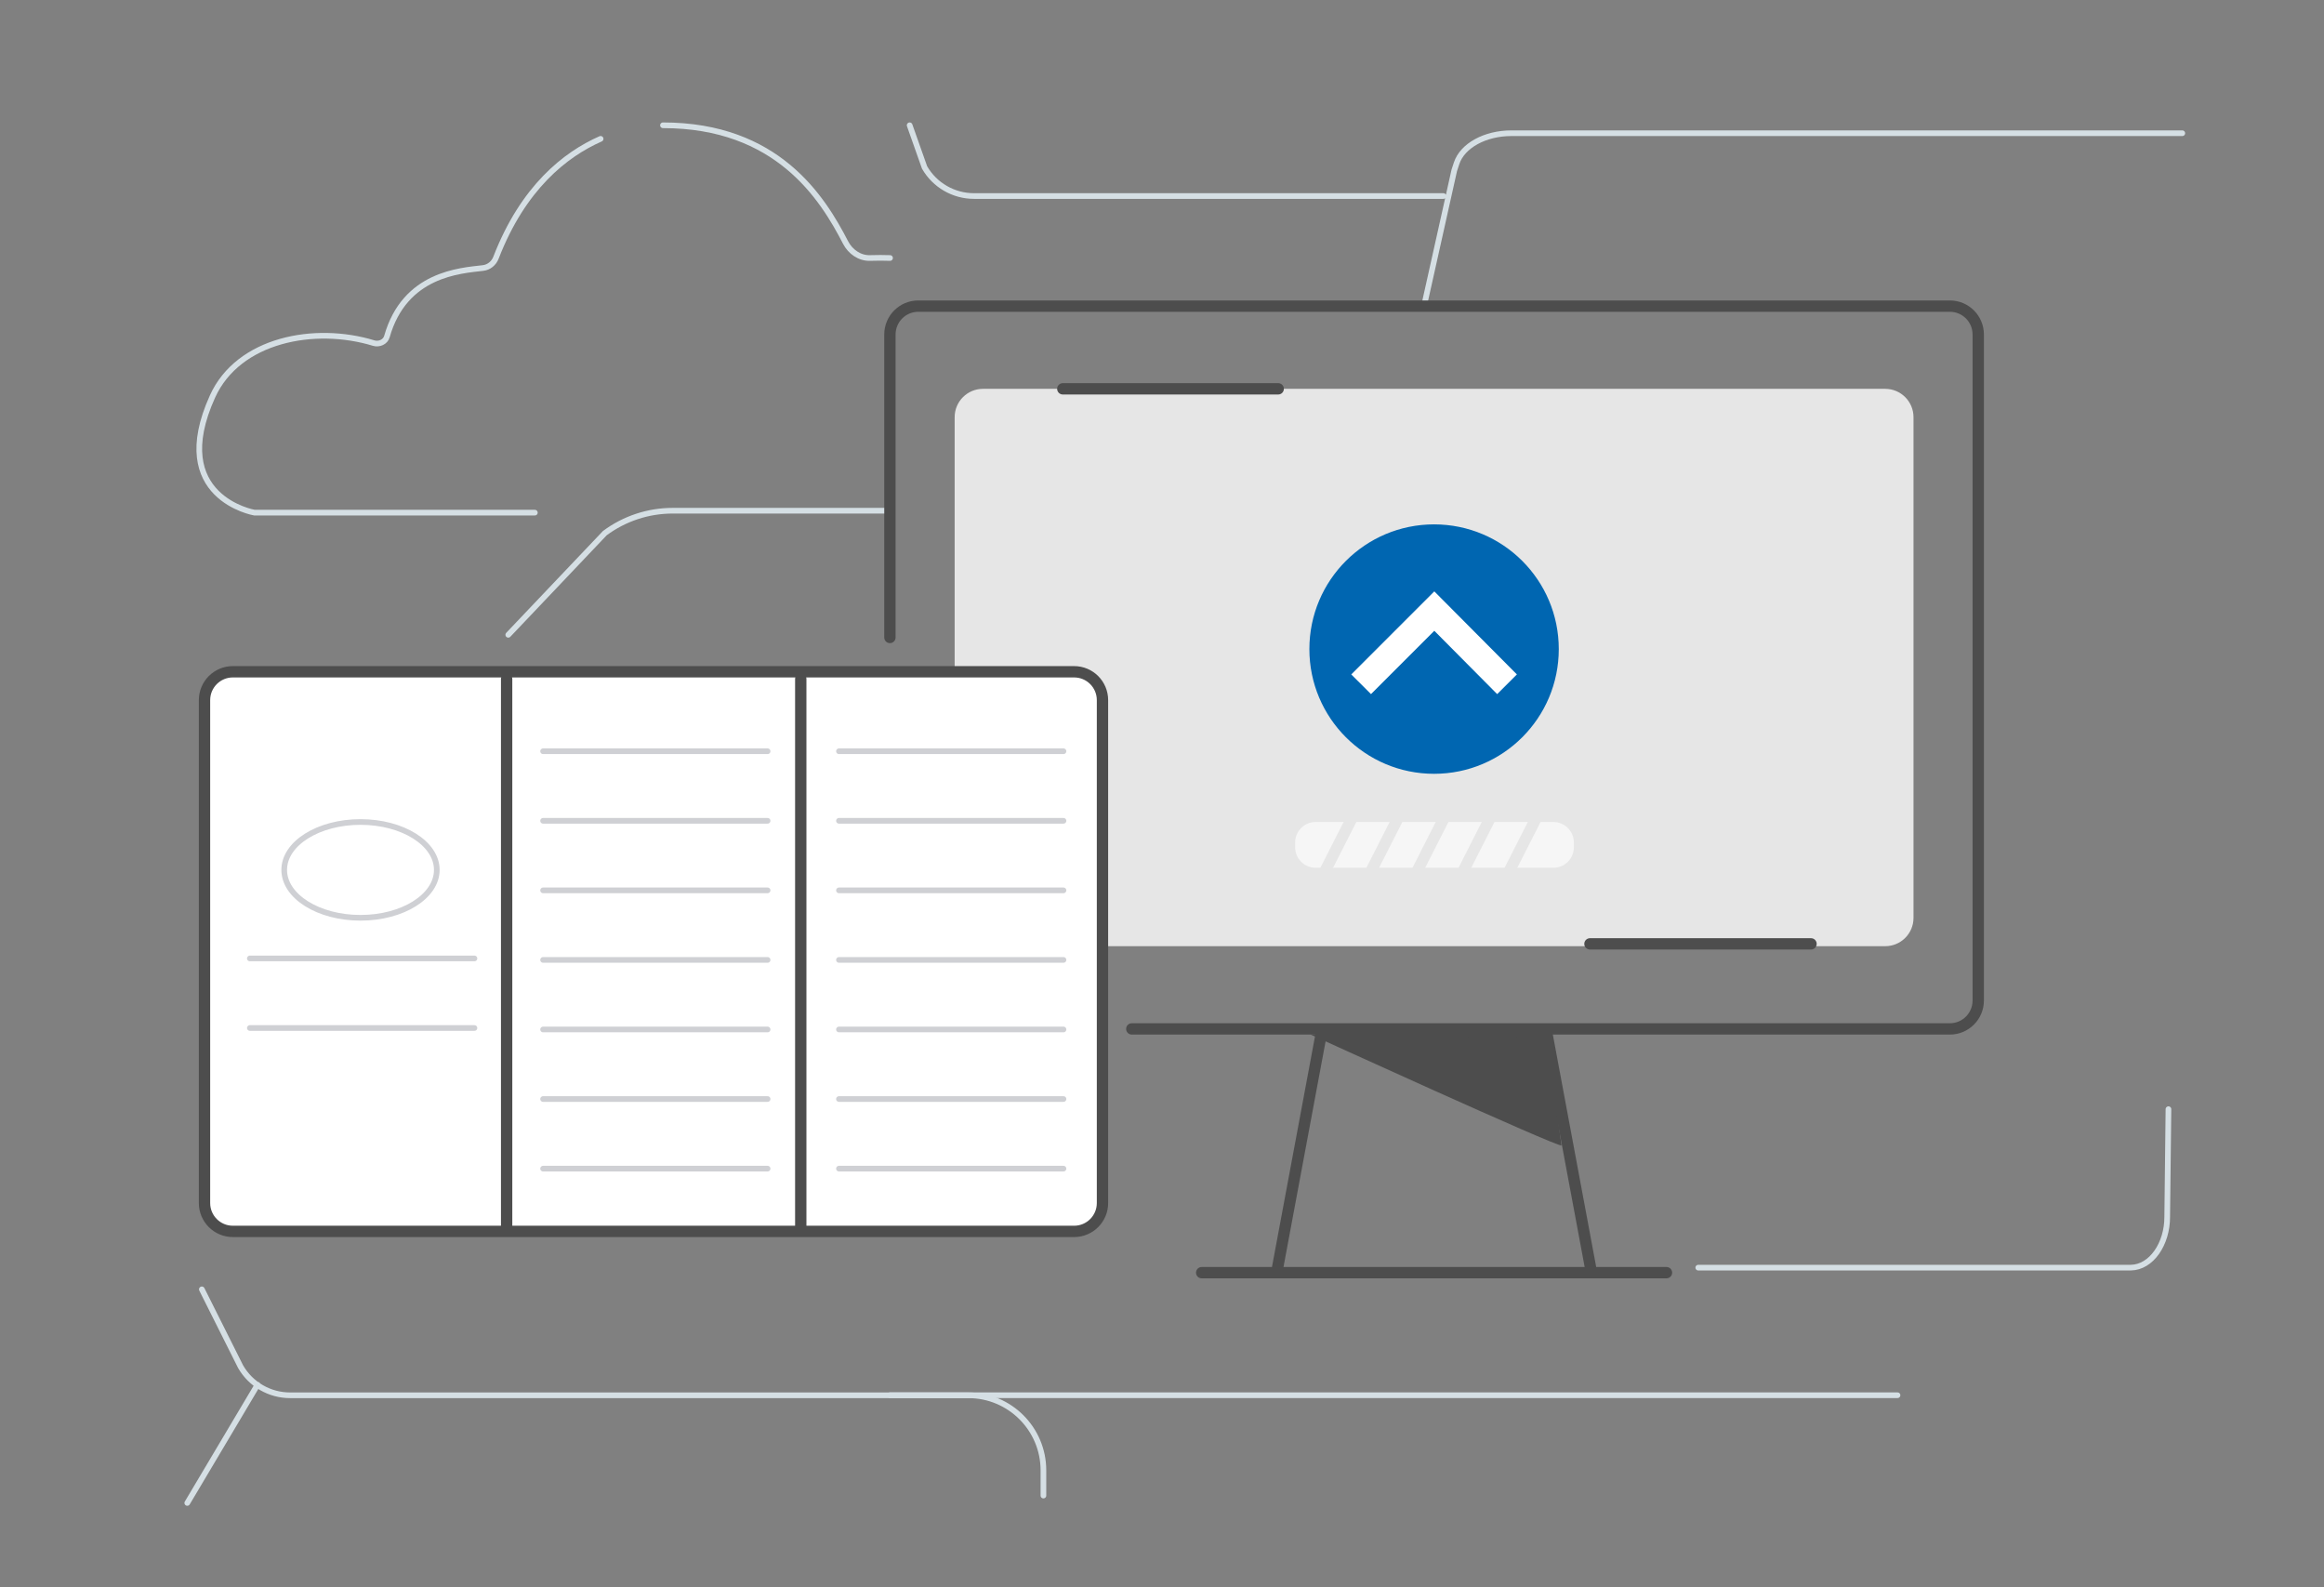 <svg xmlns="http://www.w3.org/2000/svg" xmlns:xlink="http://www.w3.org/1999/xlink" viewBox="0 0 410 280" style="enable-background:new 0 0 410 280" xml:space="preserve"><rect x="0" y="0" width="410" height="280" fill="#808080" stroke="none"/><style>.st3,.st4{stroke-linecap:round}.st3{fill:none;stroke:#d5dfe4;stroke-miterlimit:10}.st4{stroke:#4d4d4d;stroke-width:2;stroke-linejoin:round}.st13,.st4{fill:none;stroke-miterlimit:10}.st13{stroke:#cfd0d4;stroke-linecap:round}</style><g id="Camada_1"><path class="st3" d="M156.78 90.09h-38.1c-4.31 0-8.5 1.38-11.97 3.95l-17.04 17.94m161.47-57.62 5.42-24.3.41-1.25c1.02-3.11 5.03-5.31 9.66-5.31H385m-224.52-1.4 2.63 7.44c1.8 3.12 5.12 5.04 8.72 5.04h82.81"/><path class="st4" d="M157 112.45V59c0-2.76 2.24-5 5-5h182c2.76 0 5 2.24 5 5v117.5c0 2.76-2.24 5-5 5H199.67"/><path d="M332.58 166.91H173.42c-2.76 0-5-2.24-5-5V73.59c0-2.76 2.24-5 5-5h159.16c2.76 0 5 2.24 5 5v88.33c0 2.76-2.24 4.99-5 4.99z" style="fill:#e6e6e6"/><path class="st3" d="M116.96 22.1c20.15 0 28.13 12.75 32.22 20.69.84 1.62 2.49 2.78 4.31 2.72 1.23-.04 2.41-.04 3.53 0m-51.06-21.02c-6.21 2.74-13.67 8.58-18.46 20.97-.38.99-1.25 1.7-2.3 1.82-4 .47-13.79 1.01-16.94 12.09-.27.96-1.38 1.44-2.34 1.15-10.39-3.18-23.87-.65-28.43 9.42-8.08 17.83 7.4 20.49 7.4 20.49h49.47"/><path d="M275.48 202.06c-.79.29-44.27-19.57-44.27-19.57l41.48-1.14 2.79 20.71z" style="fill:#4d4d4d"/><path class="st4" d="m233.2 181.79-7.97 42.71h55.54l-7.93-42.51zM212 224.5h82"/><circle cx="253" cy="114.5" r="22" style="fill:#0066b1"/><path class="st4" d="M280.5 166.5h39m-132-97.91h38"/><path class="st3" d="M184.08 263.82v-4.45c0-7.31-5.93-13.24-13.24-13.24H51.17c-3.6 0-6.92-1.92-8.72-5.04l-6.84-13.65m9.83 16.82-12.4 20.86m266.57-41.51h76.31c3.6-.05 6.44-4.16 6.42-8.98l.22-18.97"/><path d="M274.04 153.08h-41.93c-2 0-3.62-1.62-3.62-3.62v-.84c0-2 1.62-3.62 3.62-3.62h41.93c2 0 3.62 1.62 3.62 3.62v.84c0 2-1.62 3.62-3.62 3.62z" style="fill:#f6f6f6"/><path d="m256.39 141.1-9.14 18m1.01-18-9.14 18m1.02-18-9.14 18m33.51-18-9.13 18m17.26-18-9.14 18" style="stroke:#e6e6e6;stroke-width:2;fill:none;stroke-miterlimit:10"/><path class="st3" d="M157 246.12h177.76"/><defs><path id="XMLID_00000149375466582132312070000017658099502958045336_" d="M36.08 123.5c0-2.76 2.24-5 5-5H189.5c2.76 0 5 2.24 5 5v88.72c0 2.76-2.24 5-5 5H41.08c-2.76 0-5-2.24-5-5V123.5z"/></defs><use xlink:href="#XMLID_00000149375466582132312070000017658099502958045336_" style="overflow:visible;fill:#fff"/><clipPath id="XMLID_00000001626425434204503210000008470271366655152788_"><use xlink:href="#XMLID_00000149375466582132312070000017658099502958045336_" style="overflow:visible"/></clipPath><path style="clip-path:url(#XMLID_00000001626425434204503210000008470271366655152788_);fill:#fff;stroke:#4d4d4d;stroke-width:2;stroke-linecap:round;stroke-linejoin:round;stroke-miterlimit:10" d="M89.38 119.77v96.93m51.89-96.93v96.93"/><use xlink:href="#XMLID_00000149375466582132312070000017658099502958045336_" style="overflow:visible;fill:none;stroke:#4d4d4d;stroke-width:2;stroke-linecap:round;stroke-linejoin:round;stroke-miterlimit:10"/><path class="st13" d="M95.81 132.52h39.61m-39.61 12.27h39.61m-39.61 12.27h39.61m-39.61 12.27h39.61m-91.34-.26H83.7m-39.62 12.27H83.7m12.11.26h39.61m-39.61 12.27h39.61m-39.61 12.28h39.61m12.59-73.63h39.61m-39.61 12.27h39.61m-39.61 12.27h39.61m-39.61 12.27h39.61m-39.61 12.27h39.61m-39.61 12.27h39.61m-39.61 12.28h39.61"/><ellipse class="st13" cx="63.6" cy="153.45" rx="13.46" ry="8.45"/></g><path style="fill:#fff" d="m267.61 118.97-3.48 3.47-11.09-11.17-11.17 11.17-3.48-3.47 14.65-14.65z" id="Camada_2"/></svg>